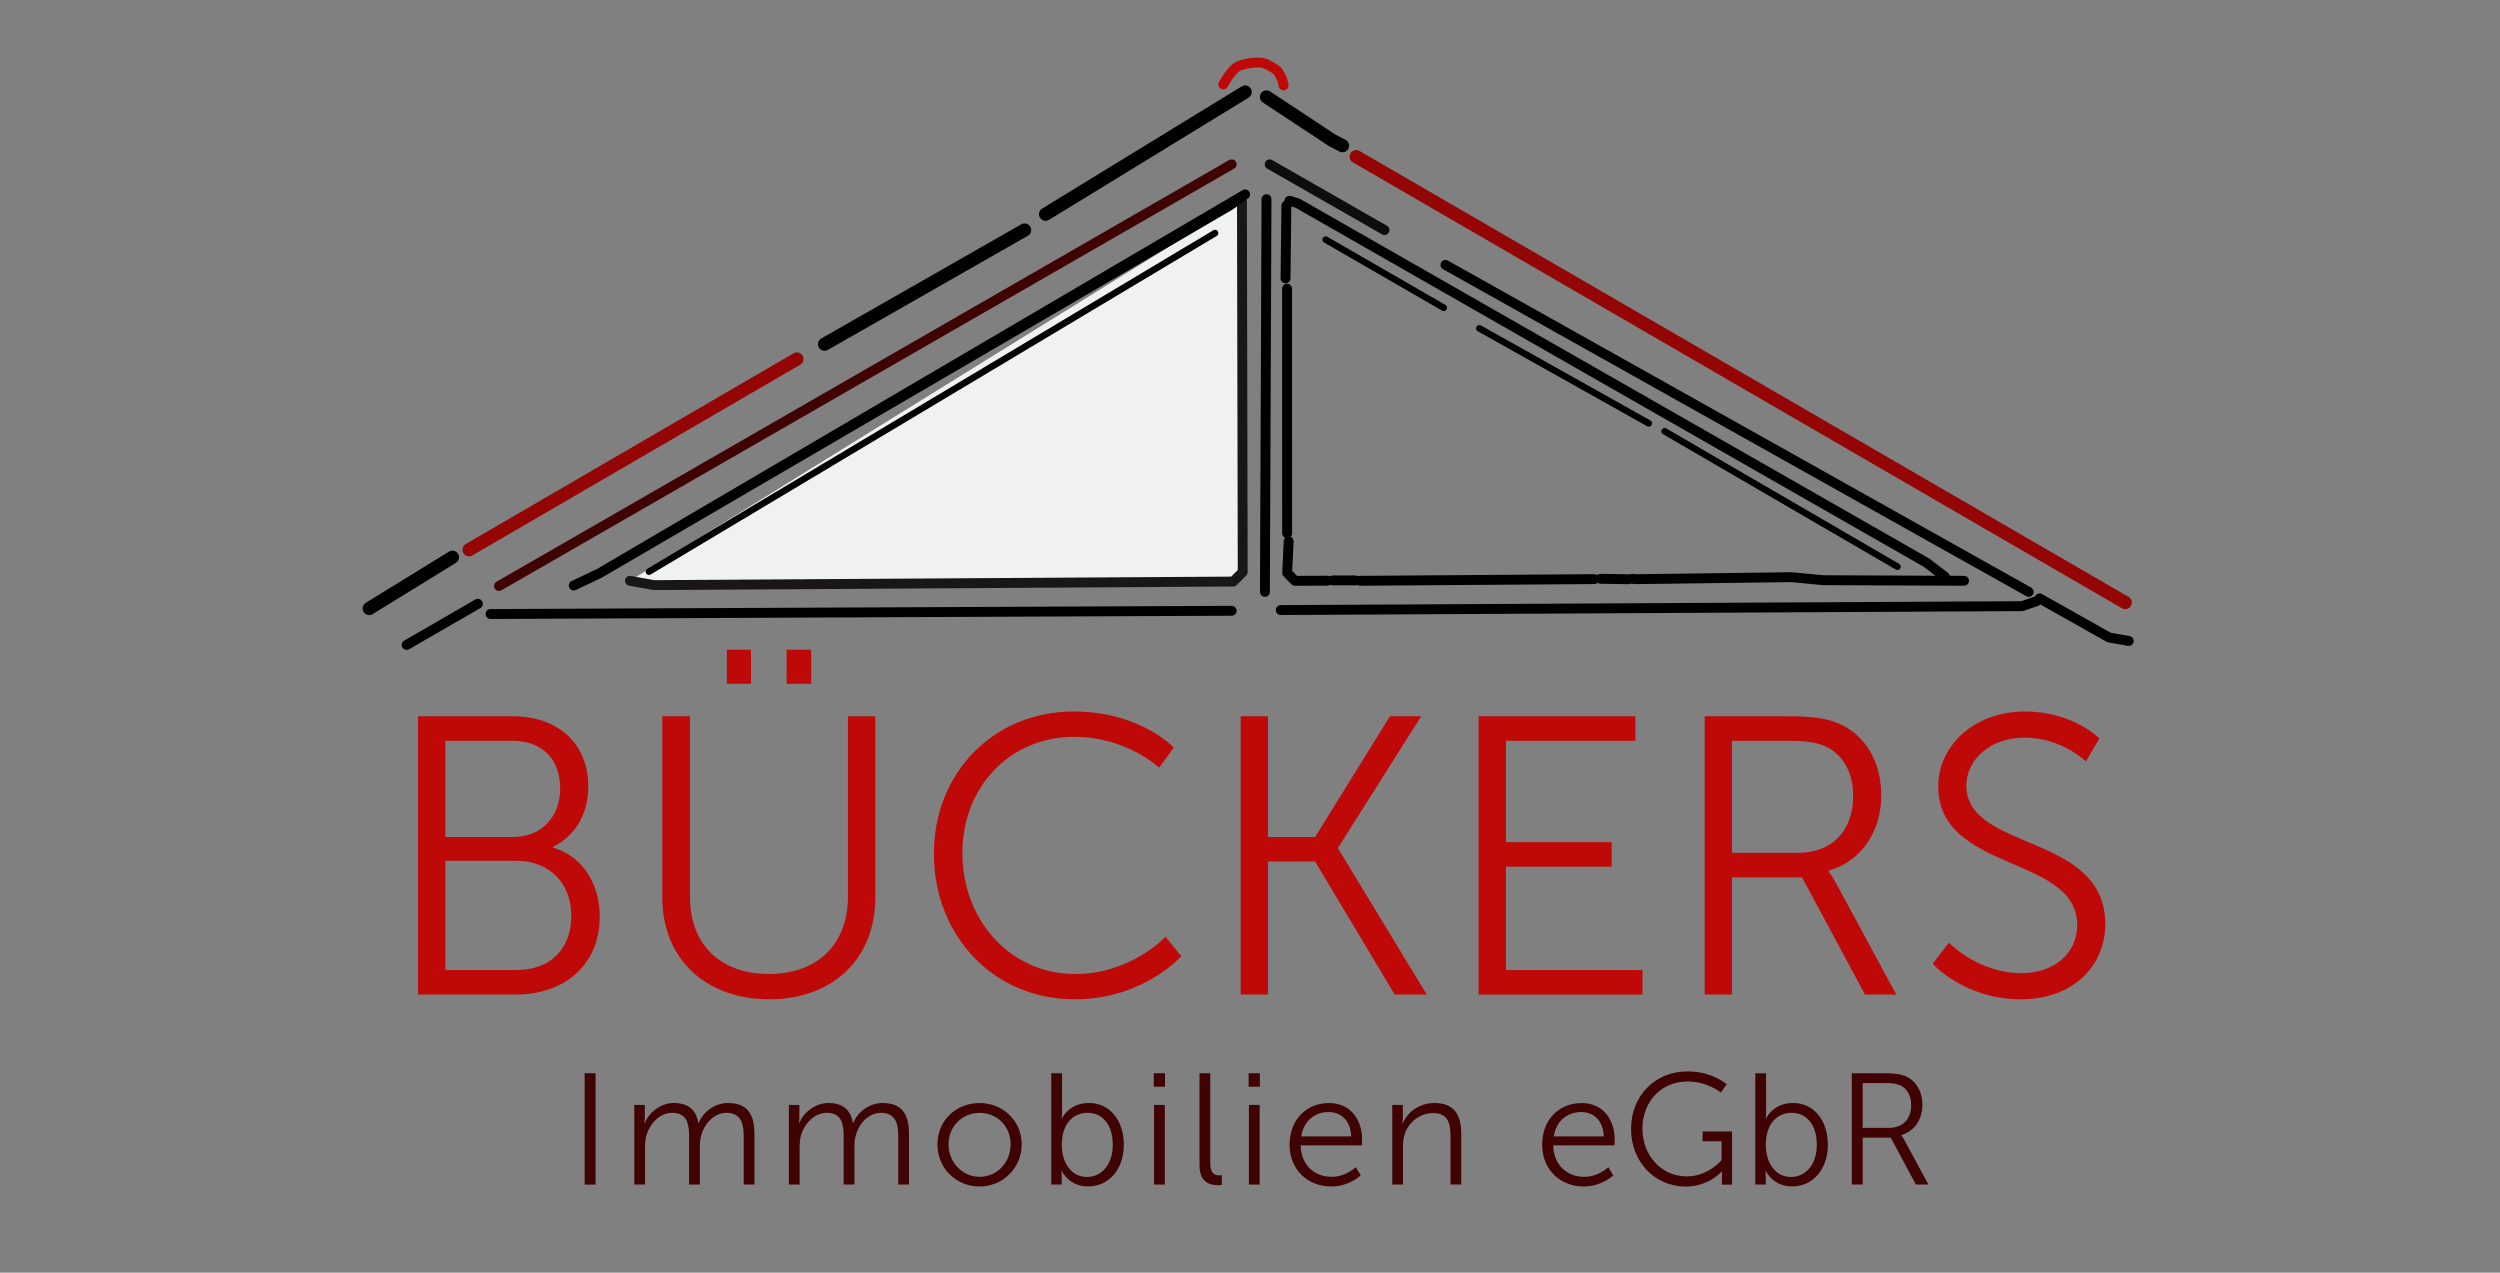 <?xml version="1.0" encoding="UTF-8"?> <svg xmlns="http://www.w3.org/2000/svg" id="Ebene_1" viewBox="0 0 757.8 385.77"><rect x="0" y="0" width="757.8" height="385.77" fill="#808080" stroke="none"/><defs><style>.cls-1,.cls-2,.cls-3,.cls-4,.cls-5,.cls-6,.cls-7,.cls-8{stroke-linecap:round;stroke-linejoin:round;}.cls-1,.cls-2,.cls-4{stroke:#000;}.cls-1,.cls-2,.cls-4,.cls-5,.cls-6,.cls-7,.cls-8{fill:none;}.cls-1,.cls-6{stroke-width:4px;}.cls-2,.cls-3,.cls-5,.cls-7,.cls-8{stroke-width:3px;}.cls-9{fill:#400303;}.cls-3{fill:#f0f2f2;stroke:#181716;}.cls-10{fill:#bf0808;}.cls-4{stroke-width:2px;}.cls-5{stroke:#bf0808;}.cls-6{stroke:#940606;}.cls-7{stroke:#400303;}.cls-8{stroke:#0d0d0d;}</style></defs><line class="cls-2" x1="373.34" y1="185.14" x2="148.7" y2="186.12"></line><polyline class="cls-2" points="617.18 182.29 612.86 183.74 388.22 184.92"></polyline><line class="cls-8" x1="384.86" y1="49.81" x2="419.66" y2="69.73"></line><line class="cls-2" x1="438.14" y1="80.29" x2="614.94" y2="179.41"></line><polyline class="cls-3" points="376.46 61.09 376.69 173.41 373.82 176.28 198.16 177.36 190.94 176.05"></polyline><polyline class="cls-2" points="589.58 174.85 584.02 170.59 393.26 61.56 390.86 60.85"></polyline><polyline class="cls-2" points="181.68 173.79 377.42 58.93 372.83 62.24 181.68 173.79 173.9 177.49"></polyline><line class="cls-2" x1="383.9" y1="60.37" x2="383.42" y2="179.41"></line><line class="cls-4" x1="368.3" y1="70.65" x2="196.72" y2="173.28"></line><line class="cls-2" x1="483.26" y1="175.54" x2="412.22" y2="176.05"></line><line class="cls-4" x1="504.58" y1="130.73" x2="575.14" y2="171.77"></line><line class="cls-4" x1="448.42" y1="99.53" x2="499.78" y2="128.33"></line><line class="cls-4" x1="401.86" y1="72.65" x2="437.62" y2="93.29"></line><line class="cls-2" x1="390.14" y1="87.49" x2="390.15" y2="161.65"></line><polyline class="cls-2" points="595.34 176.05 552.62 175.87 542.99 174.95 495.98 175.56 494.78 175.45"></polyline><path class="cls-5" d="M370.8,25.61s2.57-4.81,4.81-5.66c1.99-.76,5.87-1.41,7.81-.7.61.22,3.09,1.53,3.53,1.99,1.78,1.88,2.14,4.65,2.14,4.65"></path><line class="cls-2" x1="144.86" y1="183.01" x2="123.26" y2="195.49"></line><line class="cls-1" x1="377.42" y1="27.9" x2="316.94" y2="64.93"></line><polyline class="cls-2" points="618.23 181.38 639.3 193.24 645.26 194.29"></polyline><line class="cls-2" x1="389.93" y1="62.31" x2="389.67" y2="84.37"></line><line class="cls-6" x1="411.09" y1="47.49" x2="644.2" y2="182.65"></line><line class="cls-1" x1="137.15" y1="168.9" x2="111.91" y2="184.44"></line><line class="cls-6" x1="241.56" y1="108.82" x2="142.19" y2="166.63"></line><line class="cls-1" x1="310.57" y1="69.73" x2="249.94" y2="104.33"></line><polyline class="cls-1" points="383.9 29.4 403.85 42.56 406.94 44.16"></polyline><polyline class="cls-2" points="390.62 164.05 390.17 173.65 392.54 176.06 402.38 176.02"></polyline><line class="cls-2" x1="404.06" y1="175.93" x2="410.78" y2="175.93"></line><line class="cls-2" x1="485.18" y1="175.45" x2="493.58" y2="175.58"></line><path class="cls-10" d="M126.72,217.11h28.8c13.32,0,22.8,8.04,22.8,21.24,0,8.76-4.2,15.12-10.68,18.36v.24c8.64,2.4,14.16,10.68,14.16,20.88,0,15-11.16,23.64-25.32,23.64h-29.76v-84.36ZM155.52,253.71c8.52,0,14.28-6,14.28-14.76s-5.4-14.4-14.4-14.4h-20.4v29.16h20.52ZM156.6,294.03c10.2,0,16.56-6.36,16.56-16.44s-6.84-16.68-16.68-16.68h-21.48v33.12h21.6Z"></path><path class="cls-10" d="M200.76,217.11h8.4v54.84c0,14.52,9.36,23.28,23.88,23.28s24-8.76,24-23.52v-54.6h8.28v54.96c0,18.72-13.08,30.84-32.16,30.84s-32.4-12.12-32.4-30.84v-54.96ZM220.32,196.95h7.32v10.32h-7.32v-10.32ZM238.44,196.95h7.44v10.32h-7.44v-10.32Z"></path><path class="cls-10" d="M325.44,215.67c20.16,0,30.36,10.92,30.36,10.92l-4.44,6.12s-9.84-9.36-25.68-9.36c-19.8,0-33.96,15.36-33.96,35.28s14.16,36.6,34.2,36.6c17.04,0,27.36-11.28,27.36-11.28l4.8,5.88s-11.52,13.08-32.28,13.08c-24.96,0-42.72-19.56-42.72-44.16s18.24-43.08,42.36-43.08Z"></path><path class="cls-10" d="M376.08,217.11h8.28v36.6h14.28l22.68-36.6h9.48l-25.2,39.84v.24l26.88,44.28h-9.72l-24.12-40.32h-14.28v40.32h-8.28v-84.36Z"></path><path class="cls-10" d="M448.2,217.11h47.52v7.44h-39.24v30.72h32.04v7.44h-32.04v31.32h41.4v7.44h-49.68v-84.36Z"></path><path class="cls-10" d="M516.72,217.11h24.96c8.64,0,12.48.84,15.84,2.28,7.92,3.48,12.72,11.52,12.72,21.72,0,11.4-6.48,20.16-15.96,22.8v.24s.84,1.08,2.16,3.36l18.36,33.96h-9.48l-19.08-35.52h-21.24v35.52h-8.28v-84.36ZM545.04,258.51c10.2,0,16.68-6.6,16.68-17.16,0-6.96-2.76-12.12-7.68-14.76-2.52-1.32-5.52-2.04-12-2.04h-17.04v33.96h20.04Z"></path><path class="cls-10" d="M590.76,285.75s8.76,9.24,22.08,9.24c9.24,0,16.8-5.52,16.8-14.64,0-21.24-42.12-15.84-42.12-42,0-12.12,10.68-22.68,26.28-22.68,14.64,0,22.56,8.16,22.56,8.16l-4.08,6.96s-7.44-7.2-18.48-7.2-17.76,7.08-17.76,14.52c0,20.04,42.12,14.28,42.12,42,0,12.6-9.72,22.8-25.56,22.8-17.28,0-26.76-10.8-26.76-10.8l4.92-6.36Z"></path><path class="cls-9" d="M177.22,325.32h3.31v33.75h-3.31v-33.75Z"></path><path class="cls-9" d="M192.24,334.92h3.22v3.6c0,1.06-.1,1.92-.1,1.92h.1c1.15-3.26,4.99-6.1,8.74-6.1,4.46,0,6.77,2.06,7.49,6.05h.1c1.29-3.26,4.8-6.05,8.88-6.05,5.86,0,8.02,3.41,8.02,9.36v15.36h-3.26v-14.54c0-3.94-.82-7.2-5.23-7.2-3.7,0-6.72,3.26-7.63,6.82-.34,1.06-.43,2.21-.43,3.5v11.42h-3.26v-14.54c0-3.65-.53-7.2-5.09-7.2-3.94,0-6.91,3.41-7.92,7.1-.24,1.01-.34,2.11-.34,3.22v11.42h-3.26v-24.15Z"></path><path class="cls-9" d="M239.09,334.92h3.22v3.6c0,1.06-.1,1.92-.1,1.92h.1c1.15-3.26,4.99-6.1,8.74-6.1,4.46,0,6.77,2.06,7.49,6.05h.1c1.3-3.26,4.8-6.05,8.88-6.05,5.86,0,8.02,3.41,8.02,9.36v15.36h-3.26v-14.54c0-3.94-.82-7.2-5.23-7.2-3.7,0-6.72,3.26-7.63,6.82-.34,1.06-.43,2.21-.43,3.5v11.42h-3.26v-14.54c0-3.65-.53-7.2-5.09-7.2-3.94,0-6.91,3.41-7.92,7.1-.24,1.01-.34,2.11-.34,3.22v11.42h-3.26v-24.15Z"></path><path class="cls-9" d="M296.93,334.35c7.06,0,12.77,5.38,12.77,12.53s-5.71,12.77-12.77,12.77-12.77-5.47-12.77-12.77,5.71-12.53,12.77-12.53ZM296.93,356.72c5.19,0,9.41-4.22,9.41-9.84s-4.22-9.55-9.41-9.55-9.41,4.08-9.41,9.55,4.22,9.84,9.41,9.84Z"></path><path class="cls-9" d="M318.67,325.32h3.26v11.71c0,1.1-.1,1.97-.1,1.97h.1s2.02-4.66,8.21-4.66,10.51,5.18,10.51,12.67-4.56,12.62-10.9,12.62c-5.76,0-7.92-4.7-7.92-4.7h-.1s.1.82.1,1.97v2.16h-3.17v-33.75ZM329.52,356.76c4.27,0,7.78-3.6,7.78-9.74s-3.12-9.7-7.63-9.7c-4.03,0-7.82,2.88-7.82,9.75,0,4.85,2.5,9.7,7.68,9.7Z"></path><path class="cls-9" d="M349.73,325.32h3.41v4.08h-3.41v-4.08ZM349.82,334.92h3.26v24.15h-3.26v-24.15Z"></path><path class="cls-9" d="M363.6,325.32h3.26v27.31c0,3.17,1.44,3.65,2.69,3.65.43,0,.82-.05.82-.05v2.93s-.58.1-1.2.1c-2.02,0-5.57-.62-5.57-5.91v-28.03Z"></path><path class="cls-9" d="M378.48,325.32h3.41v4.08h-3.41v-4.08ZM378.57,334.92h3.26v24.15h-3.26v-24.15Z"></path><path class="cls-9" d="M402.81,334.35c6.67,0,10.08,5.14,10.08,11.14,0,.58-.1,1.68-.1,1.68h-18.53c.14,6.19,4.37,9.55,9.36,9.55,4.42,0,7.34-2.93,7.34-2.93l1.49,2.5s-3.5,3.36-8.93,3.36c-7.2,0-12.62-5.18-12.62-12.62,0-7.92,5.38-12.67,11.9-12.67ZM409.58,344.47c-.19-5.04-3.26-7.39-6.86-7.39-4.03,0-7.54,2.54-8.3,7.39h15.17Z"></path><path class="cls-9" d="M422.01,334.92h3.22v3.6c0,1.06-.1,1.92-.1,1.92h.1c.86-2.21,3.94-6.1,9.65-6.1s8.06,3.41,8.06,9.36v15.36h-3.26v-14.5c0-3.79-.58-7.15-5.23-7.15-4.13,0-7.68,2.83-8.79,6.82-.29,1.01-.38,2.11-.38,3.26v11.57h-3.26v-24.15Z"></path><path class="cls-9" d="M479.37,334.35c6.67,0,10.08,5.14,10.08,11.14,0,.58-.1,1.68-.1,1.68h-18.53c.14,6.19,4.37,9.55,9.36,9.55,4.42,0,7.34-2.93,7.34-2.93l1.49,2.5s-3.5,3.36-8.93,3.36c-7.2,0-12.62-5.18-12.62-12.62,0-7.92,5.38-12.67,11.9-12.67ZM486.14,344.47c-.19-5.04-3.26-7.39-6.87-7.39-4.03,0-7.54,2.54-8.3,7.39h15.17Z"></path><path class="cls-9" d="M511.39,324.75c7.82,0,12,3.94,12,3.94l-1.78,2.5s-3.94-3.36-10.08-3.36c-8.16,0-13.68,6.29-13.68,14.31s5.71,14.45,13.39,14.45c6.58,0,10.61-4.94,10.61-4.94v-5.71h-5.76v-2.98h8.93v16.13h-3.07v-2.54c0-.72.05-1.44.05-1.44h-.1s-3.89,4.56-10.99,4.56c-9.22,0-16.51-7.44-16.51-17.47s7.3-17.43,16.99-17.43Z"></path><path class="cls-9" d="M532.08,325.32h3.26v11.71c0,1.1-.1,1.97-.1,1.97h.1s2.02-4.66,8.21-4.66,10.51,5.18,10.51,12.67-4.56,12.62-10.9,12.62c-5.76,0-7.92-4.7-7.92-4.7h-.1s.1.82.1,1.97v2.16h-3.17v-33.75ZM542.93,356.76c4.27,0,7.78-3.6,7.78-9.74s-3.12-9.7-7.63-9.7c-4.03,0-7.83,2.88-7.83,9.75,0,4.85,2.5,9.7,7.68,9.7Z"></path><path class="cls-9" d="M561.31,325.32h9.98c3.46,0,4.99.34,6.34.91,3.17,1.39,5.09,4.61,5.09,8.69,0,4.56-2.59,8.07-6.38,9.12v.1s.34.43.86,1.34l7.34,13.58h-3.79l-7.63-14.21h-8.5v14.21h-3.31v-33.75ZM572.64,341.88c4.08,0,6.67-2.64,6.67-6.86,0-2.78-1.1-4.85-3.07-5.91-1.01-.53-2.21-.82-4.8-.82h-6.82v13.58h8.02Z"></path><line class="cls-7" x1="151.25" y1="177.63" x2="373.34" y2="49.81"></line></svg> 